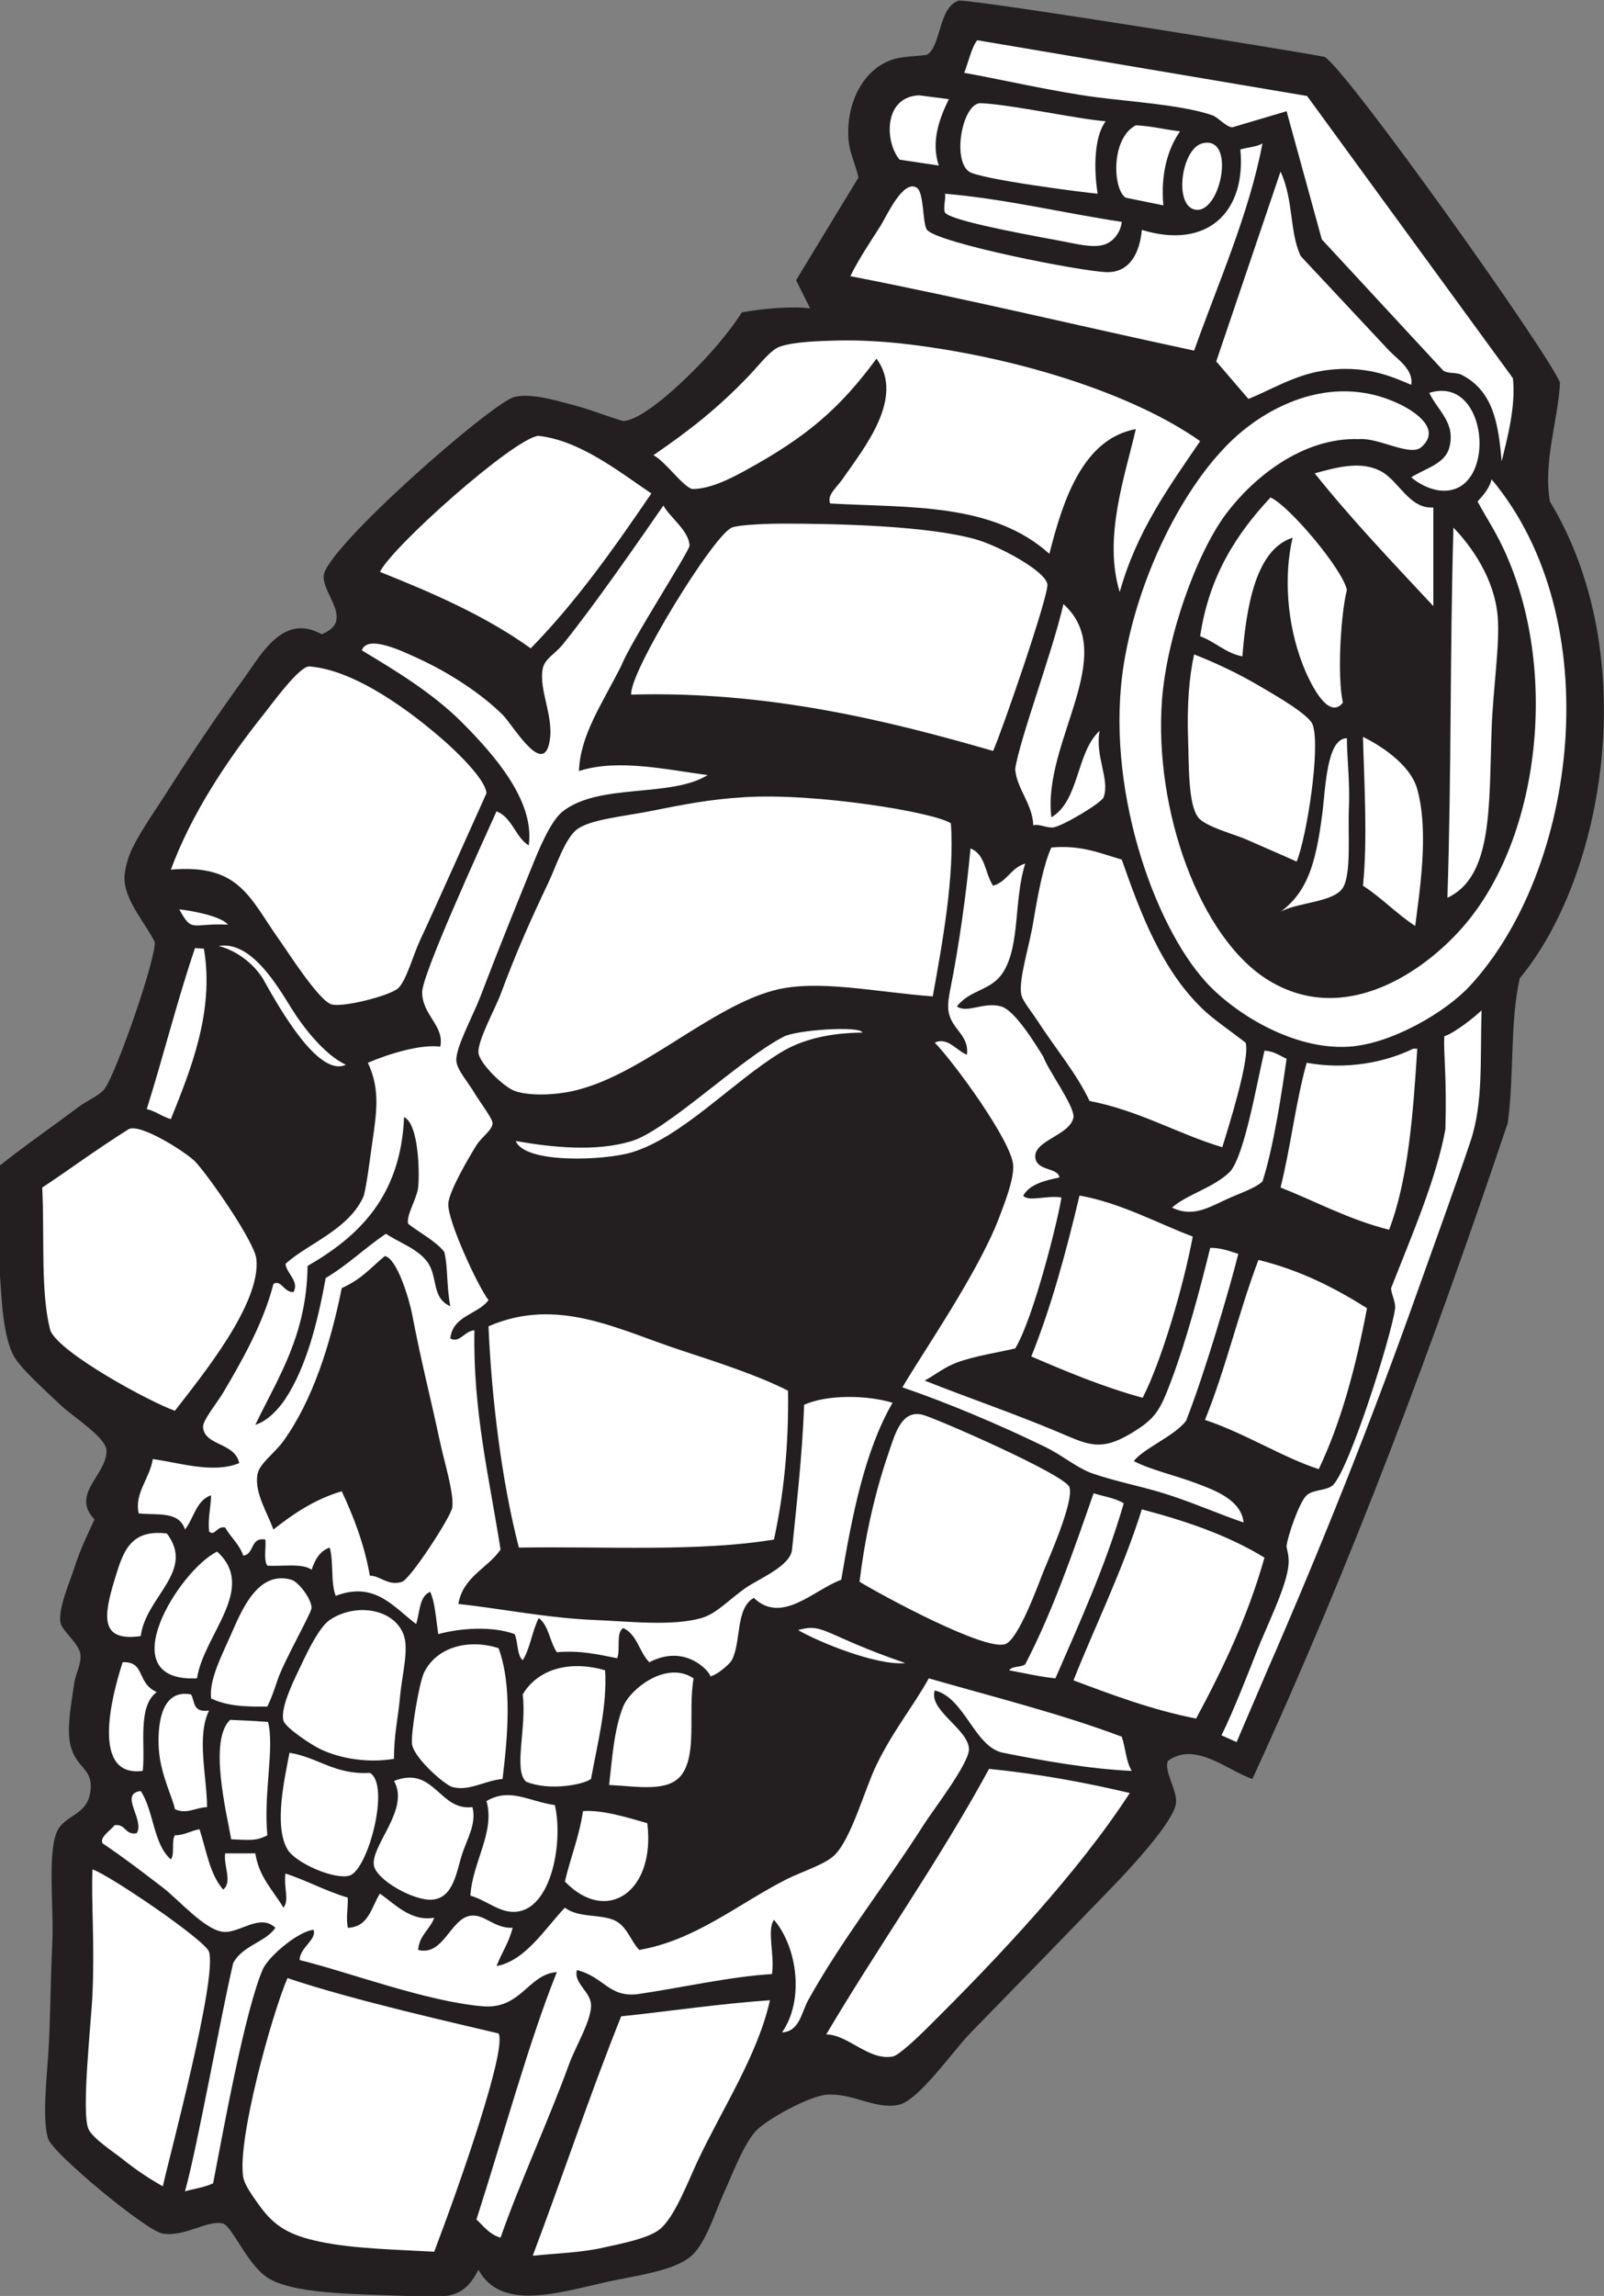<?xml version="1.0" encoding="UTF-8" standalone="no"?>
<svg
   xmlns:dc="http://purl.org/dc/elements/1.1/"
   xmlns:cc="http://creativecommons.org/ns#"
   xmlns:rdf="http://www.w3.org/1999/02/22-rdf-syntax-ns#"
   xmlns:svg="http://www.w3.org/2000/svg"
   xmlns="http://www.w3.org/2000/svg"
   viewBox="0 0 382.893 547.68"
   height="547.68"
   width="382.893"
   xml:space="preserve"
   id="svg2"
   version="1.1"><rect x="0" y="0" width="382.893" height="547.68" fill="#808080" stroke="none"/><defs
     id="defs6" /><g
     transform="matrix(1.333,0,0,-1.333,0,547.68)"
     id="g10"><g
       transform="scale(0.1)"
       id="g12"><path
         id="path14"
         style="fill:#231f20;fill-opacity:1;fill-rule:evenodd;stroke:none"
         d="m 2242.79,925.195 c -44.1,14.453 -101.95,68.184 -151.19,32.403 -8.1,-18.086 16.84,-52.09 14.4,-75.606 -3.5,-33.574 -88.17,-123.359 -111.61,-147.597 -92.28,-95.43 -163.14,-168.36 -255.6,-262.793 -33.2,-33.926 -93.32,-121.856 -129.59,-129.61 -42.07,-8.984 -83.5,22.227 -129.61,18.008 -31.98,-2.93 -107.78,-44.727 -125.99,-64.805 C 1331.09,270.371 1312.32,219.512 1296,183.594 1279.39,147.051 1264.31,95.156 1238.4,71.992 1207.32,44.219 1137.48,36.445 1087.2,25.195 998.586,5.371 897.551,-27.344 856.801,46.797 829.375,-5.645 802.715,-3.633 727.203,0 654.848,3.477 537.961,1.602 486,28.789 446.117,47.812 417.375,122.988 399.602,129.59 c -27.258,7.226 -68.696,-24.453 -107.997,-17.988 -28.343,3.554 -196.238,142.91 -205.199,169.199 -11.086,32.48 -2.832,108.594 0,151.191 3.828,57.656 3.766,125.371 7.199,198.008 2.996,63.496 -8.402,156.621 7.196,198.008 12.836,34.043 55.719,29.824 61.203,75.586 5.004,41.758 -25.934,39.648 -36.004,82.812 -7.109,30.474 2.457,77.894 7.199,111.604 2.117,15.04 13.141,34.35 10.801,50.39 -2.988,20.53 -34.328,42.65 -36,57.6 -3.078,27.54 16.922,70.99 25.199,97.2 10.438,33.05 24.555,61.47 36,86.39 -43.199,45.45 21.387,78.96 21.602,122.4 0.121,24.16 -59.395,60.51 -82.801,82.81 -27.242,25.96 -69.648,63.44 -82.801,86.39 C 5.535,1715.51 2.676,1785.29 0,1825.2 c -4.535,67.67 -3.75,137.5 0,198 50.012,39.5 89.59,66.15 140.398,104.4 13.993,10.53 38.071,20.86 46.805,32.4 20.641,27.27 91.613,230.89 90,262.8 -16.094,32.49 -50.008,69.64 -54.004,108 -1.969,18.92 6.746,46.04 14.399,61.2 17.91,35.46 43,70.05 64.8,104.39 43.485,68.49 83.321,127.38 136.801,201.61 28.684,39.8 68.789,114.21 136.801,75.6 59.367,23.72 1.73,70.69 3.602,104.4 2.707,48.92 302.718,311.43 342.003,320.4 30.844,7.05 74.231,-6.61 104.395,-14.4 31.19,-8.05 64.63,-21.79 90,-28.8 42.43,1.92 137.11,98.29 169.2,136.8 14.74,17.68 29.68,36.23 43.2,57.6 39.1,7.45 92.88,11.23 122.4,7.2 l -25.2,50.4 111.61,183.6 c -4.59,23.48 -16.49,43.93 -18.01,72 -3.38,62.45 27.09,124.35 82.79,140.4 14.87,4.28 41.39,5.07 57.6,7.19 26.39,15.14 20.37,85.72 57.62,97.21 35.68,0.98 614.76,-92.43 655.19,-100.8 44.65,-29.69 405.53,-537.3 421.19,-583.2 -3.14,-65.81 -30.52,-142.55 -17.98,-212.4 167.05,-276.39 96.89,-671.09 -54.01,-853.2 -17.89,-78.34 -9.76,-174.51 -21.6,-259.23 -131.66,-391.19 -277.29,-782.38 -457.21,-1173.575 v 0" /><path
         id="path16"
         style="fill:#ffffff;fill-opacity:1;fill-rule:evenodd;stroke:none"
         d="m 1980,3891.6 c -20.76,-27.55 -21.48,-85.1 -14.39,-129.6 -26.76,2.34 -211.63,26.14 -230.41,39.6 -30.79,22.08 -11.24,123.98 21.6,122.4 55.58,-2.67 170.43,-28.06 223.2,-32.4 v 0" /><path
         id="path18"
         style="fill:#ffffff;fill-opacity:1;fill-rule:evenodd;stroke:none"
         d="m 2152.79,3852 c 61,15.89 34.18,-123.76 -10.8,-118.8 -41.01,4.51 -26.81,108.99 10.8,118.8 v 0" /><path
         id="path20"
         style="fill:#ffffff;fill-opacity:1;fill-rule:evenodd;stroke:none"
         d="m 2138.4,3481.19 c -205.63,43.97 -406.56,92.64 -615.61,133.21 15.24,31.16 34.98,60.09 54.01,90 10.21,16.06 40.19,83.76 64.8,68.4 13.38,-8.35 10.18,-62.06 17.99,-74.75 14.63,-23.73 282.6,-76.57 324,-76.45 39.24,0.1 57.33,33.73 61.21,75.6 119.09,-36.32 187.02,34.05 176.39,143.99 12.89,3.92 29.26,4.37 39.61,10.81 -23.89,-126.12 -79.84,-251.35 -122.4,-370.81 v 0" /><path
         id="path22"
         style="fill:#ffffff;fill-opacity:1;fill-rule:evenodd;stroke:none"
         d="m 2008.81,3711.6 c -1.72,-17.44 -13.99,-35.72 -32.58,-41.1 -21.07,-6.09 -50.27,2.21 -81.41,7.88 -87.77,15.99 -197.63,37.66 -202.83,50.48 -3.28,8.12 2.8,29.56 0,33.14 112.5,-9.91 210.41,-34.4 316.82,-50.4 v 0" /><path
         id="path24"
         style="fill:#ffffff;fill-opacity:1;fill-rule:evenodd;stroke:none"
         d="m 2671.19,3250.8 c 210.41,-251.2 153.95,-698.89 -39.59,-907.2 -42.09,-45.3 -138.81,-103.11 -215.99,-108 -100.61,-6.38 -205.69,60.52 -255.61,115.2 -95.59,104.68 -181.86,354.33 -147.6,568.8 26.7,167.22 117.19,339.74 212.4,417.6 72.21,59.05 178.62,99.35 284.4,46.8 22.68,-11.27 73.5,-42.89 36,-75.6 -20,-17.45 -76.74,17.58 -111.61,14.4 -102.22,3.48 -190.23,-70.3 -237.59,-133.2 -53.3,-70.83 -106.92,-221.1 -115.2,-334.8 -14.26,-195.87 67.74,-425.08 190.8,-500.4 137.79,-84.34 282.03,16.91 352.79,100.8 142.76,169.22 170.43,494.34 50.41,705.6 -11.4,20.08 -20.99,35.83 -28.8,50.4 10.6,11.71 20.66,22.73 25.19,39.6 v 0" /><path
         id="path26"
         style="fill:#ffffff;fill-opacity:1;fill-rule:evenodd;stroke:none"
         d="m 2527.21,3254.4 c 24.92,16.3 60.64,23.45 68.4,54 11.25,44.32 -21.04,65.04 -36,97.2 99.47,31.31 120.12,-150.37 43.18,-172.8 -26.7,-8.09 -56.77,5.84 -75.58,21.6 v 0" /><path
         id="path28"
         style="fill:#ffffff;fill-opacity:1;fill-rule:evenodd;stroke:none"
         d="m 321.109,2481.26 c 27.274,-2.75 76.86,-13.42 86.981,-27.3 -65.207,3.14 -63.664,-15.66 -86.981,27.3 v 0" /><path
         id="path30"
         style="fill:#ffffff;fill-opacity:1;fill-rule:evenodd;stroke:none"
         d="m 1621.11,1132.54 c -50.68,-5.06 -155.58,37.77 -191.91,59.06 46.44,13.32 44.34,-8.1 191.91,-59.06 v 0" /><path
         id="path32"
         style="fill:#ffffff;fill-opacity:1;fill-rule:evenodd;stroke:none"
         d="m 2149.2,3319.2 c -56.02,-81.98 -114,-162 -144,-270 -30.08,97.21 9.76,208.53 28.8,291.6 -94.04,-17.62 -129.8,-124.55 -154.8,-223.2 -102.31,91.58 -248.79,82.06 -392.4,90 -6.72,14.59 11.74,28.92 21.6,43.2 36.85,53.3 113.36,145.75 61.19,216 -64.67,-87.57 -122.46,-138.99 -237.59,-201.6 -26.23,-14.27 -61.66,-32.04 -92.68,-31.61 -17.55,5.23 -48.35,50.21 -69.32,60.41 63.32,43.24 117.01,85.06 172.8,144 18.57,19.61 37.18,44.53 54,50.4 26.01,9.08 74.37,10.09 100.8,10.8 42.79,1.15 90.11,-1.86 133.2,-7.2 197.17,-24.45 400.08,-89.2 518.4,-172.8 z m -244.81,-291.6 c 101.47,-91.23 -38.28,-247.05 -21.6,-381.6 50.53,29.88 44.28,116.52 86.41,154.8 -8.73,-45.67 18.63,-86.5 7.21,-118.8 -3.64,-10.24 -73.68,-51.78 -90,-54 -11.74,-1.6 -27.29,7.25 -36.02,3.59 -1.46,39.27 -29.67,65.05 -32.4,100.81 8.3,54.82 65.84,206.29 86.4,295.2 z M 365.121,2410.96 C 384.664,2297.46 339.691,2190.17 306,2106 c -15.937,4.46 -26.824,13.98 -43.203,18 29.902,94.9 54.723,194.88 86.402,288 6,0 9.922,-1.04 15.922,-1.04 z M 2008.81,1000.8 c 6.8,-19.589 7.65,-45.136 17.99,-61.21 -76.27,3.301 -162.64,18.926 -230.39,32.402 -51.55,10.254 -68.44,98.358 -122.41,111.598 -11.75,-35.29 59.28,-68.55 61.2,-104.391 1.32,-24.863 -64.4,-109.941 -79.2,-133.203 -70.61,-110.879 -146.47,-205 -208.8,-316.797 -11.74,-21.054 -15.15,-56.015 -46.8,-57.597 40.2,57.382 27.69,152.324 -14.4,201.601 -13.18,-18.75 1.7,-63.242 -3.6,-97.207 -72.53,-4.004 -170.13,-25.879 -241.2,-35.996 -51.43,-5.664 -59.31,30.84 -108,43.203 -6.68,-22.773 23.76,-38.398 25.2,-61.211 1.73,-27.363 -27.44,-74.57 -39.6,-107.988 -35.874,-98.652 -90.171,-216.68 -122.394,-309.609 -19.785,5.429 -30.035,20.371 -43.207,32.402 47.598,148.008 94.508,319.922 144.004,442.793 -51.711,-3.789 -63.586,-67.168 -133.203,-61.192 -101.309,8.692 -241.062,61.641 -327.594,82.793 1.227,23.477 30.719,35.508 25.199,54.004 -24.617,-1.836 -75.25,-41.914 -90,-68.398 -32.714,-73.067 -72.613,-295.703 -90,-385.195 -14.535,-7.071 -33.636,-9.571 -50.406,-14.395 20.821,72.09 64.461,315.664 86.399,408.574 17.617,32.149 57.183,36.66 75.601,63.008 -27.824,26.719 -64.367,-10.351 -93.597,-7.187 -33.161,3.574 -79.293,57.148 -107.997,79.199 -40.753,31.308 -74.601,56.875 -108,79.199 -5.617,11.055 14.223,22.832 21.594,32.402 20.781,2.774 17.887,-18.125 39.602,-14.394 15.16,23.476 -32.516,70.605 7.203,75.586 23.562,-35.235 22.344,-95.254 53.996,-122.403 7.281,9.532 0.547,33.067 7.199,43.204 16.039,-0.43 30.434,8.886 44.121,10.8 12.879,-39.902 17.969,-79.511 42.282,-107.988 17.07,13.125 0.398,42.793 3.597,64.785 18,0 36,0 54.004,0 6.574,-42.617 32.074,-66.308 50.395,-97.187 11.05,13.808 0.121,35.41 3.601,61.191 38.828,-12.773 71.828,-31.367 111.598,-43.203 0.332,-25.059 -3.367,-31.973 0,-54.004 38.039,1.582 42.027,37.188 57.601,61.211 26.825,-18.867 55.793,-50.43 97.2,-43.203 -7.559,-21.231 -26.735,-30.859 -28.793,-57.598 45.25,-11.758 57.715,56.035 93.593,61.192 25.415,3.672 41.524,-22.696 75.602,-21.602 -6.379,-26.016 -19.812,-44.98 -28.801,-68.398 51.836,9.375 86.617,66.992 122.411,104.414 23.57,-18.047 59.62,-11.289 86.39,-21.602 24.66,-9.512 30.9,-37.773 46.8,-54.004 100.68,17.5 176.3,81.856 262.8,125.996 26.54,13.555 68.77,26.407 86.4,43.203 30.38,28.965 54.5,118.692 75.59,161.993 30.14,61.879 67.97,107.969 93.61,154.809 116.57,-33.42 236.6,-63.4 345.61,-104.4 z m 3.59,417.6 c -32.73,-112.48 -78.45,-211.95 -122.4,-313.2 -29.32,3.08 -55.41,9.39 -82.79,14.39 5.19,8.01 21.42,4.98 28.79,10.8 48.86,93.95 85.45,200.16 122.4,306.02 18.28,-5.73 39.31,-8.7 54,-18.01 z M 1188,3204 c 11.31,-21.03 46.17,-45.36 46.8,-72 -2.09,-12.68 -105.85,-172.73 -121.9,-214.07 -34.89,-69.39 -73.95,-124.71 -76.1,-189.13 69.75,22.8 160.02,1.95 230.4,-7.21 -66.34,-40.99 -193.66,-13.75 -259.2,-64.79 -22.691,-17.67 -43.719,-70.12 -57.602,-104.4 -32.363,-79.97 -56.859,-140.18 -90,-226.8 -13.597,-35.54 -44.644,-91.48 -43.195,-115.2 1.004,-16.49 21.445,-38.66 32.399,-57.6 8,-13.84 32.328,-45.37 32.402,-54 0.101,-12.48 -19.375,-24.43 -28.805,-39.6 -14.511,-23.34 -48.867,-82.09 -50.402,-104.4 -2.004,-29.33 52.238,-146.73 72.004,-172.81 -19.574,-26.01 -63.828,-27.36 -68.395,-68.4 16.137,-9.66 25.852,13.75 43.196,14.42 -2.832,-144.2 26.523,-263.26 46.804,-392.4 -23.609,-34.01 -67.043,-48.17 -75.605,-97.21 73.316,-7.91 160.308,-25.45 244.799,-28.81 60.33,-2.38 137.96,-11.58 190.81,3.61 27.04,7.78 50.17,33.93 79.19,54.01 23.95,16.54 79.91,38.98 82.8,68.4 7.07,71.95 18.4,167.22 21.6,259.19 41.52,18.54 112.29,17.54 158.4,3.6 -49.71,-85.88 -72.35,-200.74 -91.9,-316.8 -48.51,-17.32 -106.22,-80.82 -156.5,-32.4 -33.4,-18.36 -22.21,-79.67 -39.6,-111.6 -4.17,-7.66 -29.28,-28.81 -39.6,-28.81 9.75,-5.37 -34.84,63.38 -108,25.21 -18,17.99 -21.86,50.14 -46.8,61.2 -13.52,-8.07 -4.5,-38.7 -10.8,-54.01 -33.05,6.54 -64.87,14.34 -107.997,10.8 -12.734,18.48 -14.457,47.95 -32.402,61.21 -11.93,-22.87 -15.172,-54.43 -28.801,-75.6 -10.664,9.72 -8.039,32.75 -14.395,46.79 -39.453,14.57 -96.367,10.98 -136.804,0 -4.371,29.91 -6.125,58.11 -14.403,75.61 -19.878,-7.71 -18.355,-36.84 -25.199,-57.6 -40.527,30.53 -74.265,77.27 -144,50.39 -9.386,23.03 -3.383,61.43 -10.801,86.41 -17.992,-6.02 -26.199,-21.8 -32.398,-39.61 -16.746,12.07 -51.922,5.68 -79.195,7.21 -7.09,9.7 -2.149,31.46 -3.606,46.79 -27.605,4.81 -19.176,-26.42 -39.597,-28.79 -7.012,20.59 -22.5,32.7 -32.403,50.4 -15.25,3.2 -18.297,-16.65 -28.801,-7.19 -2.367,25.15 3.219,42.36 3.602,64.78 -26.906,-9.08 -30.695,-41.29 -46.801,-61.19 -10.5,33.28 -48.812,25.26 -82.797,28.79 -8.324,35.94 20.133,62.99 25.203,97.21 44.543,-5.76 108.5,-26.78 154.797,-7.21 -7.699,37.44 -62.82,30.57 -64.797,64.81 -0.671,11.56 26.399,44.98 35.997,61.21 29.808,50.37 71.621,122.18 90,194.39 13.457,8.99 19.136,-15.37 36,-14.39 10.644,19.2 -11.989,32.61 -14.403,50.39 37.719,35.39 114.946,61.5 140.406,122.4 5.954,25.02 9.817,58.05 14.395,90 8.438,58.89 15.402,99.11 -7.195,147.6 36.601,15.76 94.609,33.63 129.597,28.8 7.969,37.17 -32.214,56.29 -32.402,97.2 -0.453,31.33 104.336,259.98 133.199,324 28.242,-11.36 33.43,-45.78 57.602,-61.2 11.465,79.5 -62.031,162.52 -118.801,219.6 -54.445,54.74 -123.828,95.62 -180,129.6 9.906,28.77 71.633,-1.02 100.805,-14.4 55.812,-25.61 112.586,-62.6 151.195,-100.8 17.816,-17.63 68.984,-106.11 82.797,-54 12.277,46.29 -18.813,96.62 -10.793,136.8 3.488,17.52 22.113,25.94 35.996,43.2 57.73,71.75 133.32,180.95 180,248.4 z M 550.801,1843.2 c -1.59,-124.41 -52.735,-199.27 -93.598,-284.39 22.133,7.09 41.785,28.22 53.996,46.8 37.055,56.34 57.672,136.15 72,215.99 39.336,23.07 70.551,54.26 108,79.2 23.348,-15.76 56.555,-26.54 74.168,-50.49 19.028,-25.86 7.051,-64.78 41.039,-79.12 -7.218,38.6 -3.929,69.18 -10.804,97.21 -14.774,19.33 -49.747,37.77 -64.801,50.41 -3.559,15.23 15.566,44.39 18.004,64.78 2.758,23.15 1.633,113.52 -25.2,126.01 C 717.797,1969 643.75,1896.66 550.801,1843.2 Z M 720,1278.01 c 15.09,5.1 87.949,116.79 90,133.18 3.168,25.31 -14.258,81.06 -21.598,115.22 -19.254,89.63 -33.05,140.33 -50.402,230.39 -5.828,30.23 -27.707,100.27 -48.797,104.14 -24.16,-19.71 -40.828,-41.1 -77.199,-57.35 C 591.816,1703.28 559.82,1602.38 507.598,1530 c -16.696,-23.14 -43.875,-40.45 -46.797,-61.21 -4.551,-32.31 17.043,-65.29 28.801,-97.19 35.64,27.95 73.398,53.81 122.402,68.4 21.371,-45.84 40.203,-94.2 50.394,-151.21 17.457,1 32.629,-19.26 57.602,-10.78 z m 1017.95,1312.4 c 27.3,-11.1 25.27,-43.59 40.45,-66.81 25.21,7.19 32.21,32.59 57.6,39.6 -20.75,-64.59 -8.71,-145.47 -39.59,-194.4 -21.23,-33.61 -58.99,-30.46 -82.82,-61.2 18.73,-13.09 48.09,8.89 79.2,0 24.44,-6.98 59.34,-63.99 75.61,-90 8.94,-25.16 55.19,-86.79 54,-108 -5.31,-32.59 -71.05,-41.26 -68.4,-72 2.17,-25.31 40.36,-17.48 43.21,-36 -26.72,-5.7 -52.78,-12.03 -64.81,-32.4 8.09,-12.23 44.61,1.21 68.4,-3.59 -5.43,-36.82 -49.78,-216.14 -82.81,-270 -25.37,-6.22 -73.11,-13.48 -104.4,-25.22 -22.07,-8.28 -37.96,-21.31 -57.59,-32.38 75.52,-30.02 154.55,-56.86 234,-90 57.34,-23.95 78.75,-38.73 136.8,-3.62 43.9,26.57 50.93,40.96 72.01,97.21 25.33,67.72 49.73,157.46 68.4,234.01 20.47,0.07 34.68,-6.1 50.39,-10.81 -16.94,-66.6 -59.65,-211.85 -93.6,-298.8 -20.54,-27 -76.66,-49.61 -93.61,-72 28.52,-15.15 74.24,-25.56 111.6,-39.61 34.24,-12.85 80.71,-29.94 85.04,-70.27 -42.34,14.38 -80.92,31.76 -131.83,48.67 -47.21,15.71 -98.11,24.26 -144.01,40.98 -27.17,11.52 -50.88,31.66 -79.2,45.43 -80.02,38.93 -175.84,79.59 -256.01,106.74 36.89,62.97 135.74,205.19 173.22,303.67 10.31,27.07 26.72,69.06 25.19,93.59 -2.67,43.35 -106.36,184.69 -140.39,219.6 22.91,10.84 39.01,-14.54 57.6,-21.61 4.44,36.43 -29.16,45.26 -33.24,79.63 -1.52,12.68 1.23,26.67 4.43,42.78 13.66,68.29 27.5,162.78 35.16,246.81 z M 2304,2214 c -7.61,-53.46 -22.91,-157.57 -43.2,-219.61 -13.77,-12.93 -44.34,-22.38 -67.28,-33.26 -32.33,-15.31 -59.61,-30.6 -94.71,-13.53 26.39,23.71 75.14,35.41 104.39,64.8 25.76,31 46.45,152.99 61.19,216 17.29,-0.74 27.07,-8.94 39.61,-14.4 z m 108.03,573.59 c -0.21,-30.84 5.59,-77.66 3.58,-123.59 -2.07,-47.05 4.76,-118.89 -10.81,-144 -16.5,-26.63 -82.92,-25.99 -111.6,-43.2 47.64,35.82 62.7,84.57 74.4,172.75 6.36,48.07 7.58,137.65 44.43,138.04 z m -7.23,63.6 c -26.58,-33.31 -59.98,37.42 -72.01,68.41 -28.16,72.65 -34.18,158.57 -17.99,226.79 -65.58,-20.9 -82.63,-121.3 -90,-212.39 -30.91,6.29 -48.3,26.11 -75.6,36 16.09,108.7 65.74,183.86 126,248.4 33.59,-14.77 129.84,-129.36 136.79,-165.6 -10.86,-41.92 -17.73,-153.34 -7.19,-201.61 v 0" /><path
         id="path34"
         style="fill:#ffffff;fill-opacity:1;fill-rule:evenodd;stroke:none"
         d="m 313.199,1584 c -44.754,15.77 -207.09,103.54 -223.199,144.01 -17.73,70.17 -9.949,163.94 -14.398,255.58 44.355,28.83 91.093,64.2 154.796,104.41 20.407,10.59 99.114,-38.86 118.801,-57.59 24.496,-26.05 106.539,-143.61 109.879,-174.75 8.578,-79.9 -97.75,-209.27 -145.879,-271.66 z m 1098.001,36 c 1.4,-98.61 -7.78,-186.62 -25.2,-266.41 -136.04,-22.36 -300.88,-11.89 -456.781,-14.39 -30.356,116.29 -48.992,266.68 -54.418,396 123.976,53.75 231.419,-5.82 345.599,-43.21 70.05,-22.93 137.53,-45.11 190.8,-71.99 z m 291.59,1015.2 c 7.05,-93.11 -15.58,-216.58 -32.4,-309.6 -101.97,7.51 -207.11,31.31 -284.39,10.79 -111.39,-29.56 -230.48,-144.73 -345.6,-176.39 -34.9,-10.74 -89.947,-14.01 -118.795,-3.61 -19.656,7.1 -63.347,49.65 -64.804,68.41 -1.68,21.57 30.094,78.97 39.605,104.4 29.446,78.79 51.864,128.73 86.391,201.6 12.519,26.41 29.113,77.66 50.403,93.6 23.95,17.93 82.38,23.06 129.6,32.4 66.12,13.07 105.93,21.08 169.2,25.2 127.79,8.32 343.31,-27.17 370.79,-46.8 z M 306,2552.4 c 35.656,97 98.602,193.48 165.605,277.2 13.922,17.4 64.52,87.88 82.793,86.4 83.207,-6.72 182.95,-82.11 241.204,-133.2 16.238,-14.25 73.824,-67.48 75.597,-93.6 -22.078,-49.04 -100.918,-225.16 -118.801,-262.81 -12.101,-25.45 -24.8,-73.27 -39.601,-86.39 -15.082,-13.37 -97.723,-34.39 -118.797,-28.81 -22.711,6.04 -77.914,93.26 -93.602,115.2 -53.39,74.72 -70.515,136.69 -194.398,126.01 z m 860.41,673.2 c -66.64,-97.78 -134.64,-194.17 -216.012,-277.2 -78.828,56.76 -172.98,98.22 -270,136.8 21.899,45.32 238.672,238.02 283.364,243.51 75.378,-8.14 145.658,-64.94 202.648,-103.11 z m 611.99,-460.8 c -191.68,55.52 -406.03,107.56 -648,100.8 -4.42,38.32 146.51,284.79 180,298.8 13.78,5.76 70.87,7.18 90,7.19 98.49,0.08 263.94,-3.8 349.19,-28.79 38.42,-11.25 120.64,-54.5 126.02,-79.2 3.75,-17.33 -82.27,-266.27 -97.21,-298.8 z m 543.59,-198 c -29.06,13.15 -57.09,24.92 -90,39.59 -19.59,8.75 -73.71,22.81 -86.38,39.61 -18.17,24.04 -16.33,92.49 -18.01,140.39 -2.09,60.11 1.85,110.59 10.8,151.21 33.48,-13.25 74.84,-31.6 118.81,-57.6 26.36,-15.6 87.07,-49.92 93.59,-68.41 14.34,-40.61 -10.86,-201.39 -28.81,-244.79 z M 2440.8,2790 c 29.65,-14.51 84.81,-48.68 97.21,-93.61 21.68,-78.57 3.47,-185.78 -3.62,-244.8 -33.49,21.71 -60,50.4 -93.59,72.01 8.4,83.35 2.25,181.83 0,266.4 z m 90,-558 c 2.4,0 4.81,0 7.21,0 -7.44,-117.37 -16.06,-233.54 -50.41,-323.99 -71.92,18.06 -129.96,50.04 -194.4,75.58 18.05,71.96 27.09,152.91 46.8,223.21 69.96,-12.92 139.79,0.24 190.8,25.2 z m -521.99,338.4 c 34.41,-97.94 71.95,-198.86 147.6,-270 16.97,-15.95 50.17,-39.11 74.16,-57.6 8.84,-26.7 -30.92,-152.31 -41.76,-187.2 -81.95,24.85 -148.15,65.47 -237.62,82.8 -23.38,49.44 -60.74,93.28 -93.59,144 -9.81,15.13 -26.9,35.71 -28.81,46.8 -4.75,27.57 13.73,82.34 21.6,129.6 8.63,51.64 18.44,103.26 32.4,133.2 54.05,4.84 87.78,-10.63 126.02,-21.6 z m 127.17,-674.64 c -16.98,-90.12 -56.16,-223.36 -89.75,-288.47 -70.72,19.27 -136.41,46.93 -199.43,73.9 35.93,88.87 62.34,187.27 86.4,288.01 74.26,-13.34 139.12,-49.47 202.78,-73.44 z m 312.03,-128.16 c -19.94,-104.87 -46.12,-203.5 -86.41,-288.01 -63.69,20.41 -131.68,64.12 -203.79,88.09 37.44,92.16 60.22,192.28 95.78,286.32 75.12,-18.49 137,-50.21 194.42,-86.4 z m -403.21,-360 c 78.64,-20.67 154.79,-46.53 219.59,-86.41 -30.13,-106.64 -74.62,-198.96 -122.4,-287.99 -80.1,15.9 -149.72,42.27 -219.59,68.4 36.51,92.62 87.48,195.37 122.4,306 z m -505.54,-129.59 c 8.22,69.2 24.51,150.76 51.93,230.39 11.33,32.87 22.74,78.36 61.21,68.4 23.81,-6.17 255.61,-107.39 262.8,-129.59 8.28,-25.63 -37.64,-128.62 -46.8,-151.21 -7.56,-18.66 -43.99,-121.37 -68.4,-129.59 -36.66,-12.37 -219.2,86.44 -260.74,111.6 z M 2023.2,900 c -92.32,-141.953 -233.06,-292.051 -363.61,-421.211 -14.69,-14.531 -49.75,-48.398 -61.19,-50.391 -43.11,-7.5 -80.18,39.61 -118.81,39.61 95.08,160.508 201.56,309.648 291.6,475.195 89.38,-9.043 172.46,-24.355 252.01,-43.203 z M 1378.8,529.199 C 1357.12,431.289 1292.99,334.316 1249.2,241.191 1232.82,206.367 1207.58,139.336 1180.8,118.789 1159.39,102.363 1111,93.379 1080,86.406 1041.43,77.715 997.848,76.309 954,71.992 c 53.65,141.953 102.35,288.867 158.4,428.399 89.03,9.375 174.43,22.382 266.4,28.808 z M 892.797,469.727 C 908.344,441.934 822.906,198.32 777.598,79.199 c -65.821,3.77 -144.075,5.02 -205.2,18.008 -53.168,11.289 -80.5,26.484 -108,64.785 -10.703,14.922 -26.269,36.016 -28.796,50.41 -11.43,65.059 50.769,290.391 79.199,356.387 120.32,-40.469 305.621,-81.621 377.996,-99.062 z M 291.547,196.23 c -23.727,13.165 -49.754,30.645 -71.945,48.575 -13.989,11.289 -53.61,36.816 -61.2,53.984 -13.164,29.785 4.989,190.918 7.2,241.211 4.093,93.203 -2.375,163.691 0,223.203 C 191.84,755.859 368.09,636.758 374.398,615.605 388.848,567.188 304.656,254.727 291.547,196.23 v 0" /><path
         id="path36"
         style="fill:#ffffff;fill-opacity:1;fill-rule:evenodd;stroke:none"
         d="m 280.684,1080.61 c -35.114,-25.65 -19.832,-96.157 -25.082,-141.02 -91.481,-12.012 -57.731,127.38 -36,194.41 41.156,1.84 24.246,-36.99 61.082,-53.39 z M 1159.2,845.996 c 15,-122.656 -72.67,-182.109 -147.59,-104.394 9.96,42.832 25.6,79.98 32.39,125.996 34.32,2.754 81.45,-11.875 115.2,-21.602 z m -165.602,32.402 c 15.382,-66.445 -5.961,-184.335 -68.399,-190.8 -29.855,-3.086 -52.097,19.746 -82.801,28.808 3.399,59.649 44.645,113.594 28.801,169.199 42.059,24.668 75.09,-0.429 122.399,-7.207 z M 846,874.805 c 7.66,-28.711 -8.789,-55.469 -18,-82.813 -10.5,-31.172 -15.008,-79.785 -54,-82.793 -33,-2.539 -99.984,35.293 -104.398,61.192 -6.043,35.468 65.043,100.566 36,151.211 71.902,28.437 80.785,-54.258 140.398,-46.797 z m -183.602,61.191 c 37.028,-21.133 -3.078,-172.5 -35.992,-183.594 -25.476,-8.593 -96.914,21.739 -111.605,46.797 -24.883,42.422 -4.836,127.754 3.601,172.793 51.719,-8.262 80.489,-39.492 143.996,-35.996 z m -182.394,91.194 c 11.965,-46.545 -8.539,-127.62 -1.199,-202.795 -20.844,-11.172 -34.258,-8.165 -64.805,-7.188 -7.988,46.582 -40.902,177.129 -1.844,213.713 14.629,-0.67 36.86,-1.31 67.848,-3.73 z m -138,49.22 c 7.527,-11.59 1.875,-33.09 32.394,-28.81 -22.722,-46.04 -4.003,-116.955 -3.597,-172.795 -20.164,-0.547 -37.625,-13.75 -57.602,-3.614 -3.402,19.454 -26.008,61.875 -28.801,108.008 -2.66,43.931 4.375,107.441 57.606,97.211 v 0" /><path
         id="path38"
         style="fill:#ffffff;fill-opacity:1;fill-rule:evenodd;stroke:none"
         d="m 705.602,961.191 c -43.852,-7.5 -94.95,-0.8 -133.204,18.008 -15.156,7.442 -61.265,37.541 -64.8,50.391 -6.645,24.2 22.937,80.53 32.402,100.8 13.23,28.36 32.969,67.36 50.398,79.2 46.883,31.87 117.711,20.1 133.207,-28.79 8.344,-26.33 -4.042,-71.74 -7.199,-108.01 -3.433,-39.27 -10.992,-67.56 -10.804,-111.599 z M 1242,1105.2 c -10.2,-59.83 7,-134.927 -21.6,-172.798 -23.83,-31.562 -79.09,-20.41 -129.6,-18.007 5.1,42.851 8.32,98.765 25.2,140.405 12.71,31.35 77.54,83.05 126,50.4 z m -158.4,14.39 c 4.15,-63.75 -14.32,-133.887 -25.2,-194.395 -14.22,-10.625 -76.041,-21.933 -116.462,-4.765 -22.93,21.074 1.718,97.25 -5.938,155.98 26.926,45.25 83.71,61.79 147.6,43.18 z m -190.803,39.61 c 24.551,-66.58 16.453,-156.56 7.203,-234.005 -33.168,-3.281 -60.133,-22.539 -90,-14.394 -13.312,3.633 -66.781,50.039 -72,75.605 -3.273,16.034 12.445,111.274 21.602,129.594 23.429,46.89 81.738,59.84 133.195,43.2 z M 478.785,1054.8 c -41.652,-0.84 -73.082,1.29 -100.785,14.4 -3.551,32.93 17.547,73.57 36,115.19 18.465,41.66 47.305,114.81 108.004,97.21 12.437,-3.61 35.809,-34.1 35.996,-50.41 -1.352,-11.09 -49.602,-95.02 -61.199,-129.59 -6.52,-19.43 -10.738,-31.85 -18.016,-46.8 z m -125.988,50.4 c -158.063,-7.37 -31.121,194.53 36.008,226.79 72.597,-65.84 -24.231,-148.61 -36.008,-226.79 z m -53.992,259.19 c 51.5,-67.59 -37.805,-112.75 -46.801,-183.59 -72.844,-10.25 -67.008,34.53 -46.805,100.8 14.711,48.26 26.676,91.1 93.606,82.79 v 0" /><path
         id="path40"
         style="fill:#ffffff;fill-opacity:1;fill-rule:evenodd;stroke:none"
         d="m 1750.12,4036.62 590.56,-99.77 368.6,-505.04 c 5.86,-51.47 -11.72,-113.35 -20.08,-148.61 -5.88,64.79 -13.93,125.32 -71.99,154.8 -8.64,4.54 -23.3,1.62 -32.41,7.2 l -217.71,235.03 -63.09,229.37 -97.2,-28.8 c -11.98,0.96 -25.08,17.8 -36,21.6 -52.44,18.24 -144.96,24.08 -208.81,32.4 -72.97,9.51 -171.97,32.25 -235.35,43.54 6.47,15.13 13.38,46.79 23.48,58.28 z m 852.67,-872.22 c 32.03,-32.82 73.32,-90.92 79.2,-158.4 4.34,-49.62 -8.12,-127.5 -10.8,-201.6 -5.02,-139.67 2.36,-263.91 -79.2,-302.4 7.48,224.87 4.32,438.43 10.8,662.4 z m -16.38,-910.04 c 9.66,2.09 38.9,20.87 66.79,46.04 -2.81,-88.95 3.34,-164.95 -19.96,-234.43 -27.87,-83.14 -62.52,-177.55 -95.23,-269.56 -82.15,-230.94 -171.56,-455.18 -270,-680.41 l -53.52,-124.867 -27.17,12.147 c 20.75,40.49 55.51,130.55 62.68,148.71 19.79,50.14 55.12,119.38 57.6,158.4 1.11,17.42 -4.34,26.82 -3.6,32.4 2.39,18.05 22.68,77.89 36,90 12.07,10.98 35.16,7.66 46.8,18.01 29.33,27.93 105.39,268.07 111.6,316.8 1.03,11.64 -7.6,26.7 -7.21,35.99 36.11,92.09 81.04,195.37 97.21,284.41 2.67,96.04 -3.54,133.36 -1.99,166.36 v 0" /><path
         id="path42"
         style="fill:#ffffff;fill-opacity:1;fill-rule:evenodd;stroke:none"
         d="m 2293.2,3801.6 c 23.75,-51.76 15.55,-106.92 36,-151.21 l 158.4,-169.2 c 15.7,-16.29 44.04,-34.04 39.61,-61.19 -30.71,12.76 -81.16,37.4 -158.4,25.2 -51.56,-8.15 -93.11,-34.58 -133.2,-50.4 l -57.6,67.03 115.19,339.77 z m 273.6,-601.2 c 0,-58.8 0,-117.6 0,-176.4 -73.38,78.57 -147.76,156.59 -212.41,237.59 43.75,12.29 84.34,22.02 118.81,3.61 31.84,-17.02 50.32,-67.44 93.6,-64.8 v 0" /><path
         id="path44"
         style="fill:#ffffff;fill-opacity:1;fill-rule:evenodd;stroke:none"
         d="m 1699.2,3931.19 c -16.06,-32.39 -32.74,-75.62 -18.01,-118.79 l -70.14,10.48 c -26.38,30.88 -29.74,112.08 34.67,115.18 l 53.48,-6.87 z m 414,-57.59 c -21.32,-30.28 -35.19,-75.55 -29.88,-132.47 L 2016,3754.8 c -22.95,13.99 -27.68,105.57 18,129.6 29.63,-1.52 50.3,-7.47 79.2,-10.8 v 0" /><path
         id="path46"
         style="fill:#ffffff;fill-opacity:1;fill-rule:evenodd;stroke:none"
         d="m 923.691,2066.74 c 67.008,-11.65 142.719,-19.38 206.709,-0.35 63.39,18.86 193.84,146.09 272.58,186.86 21.02,12 137.18,20.36 141.41,7.55 -56.97,-0.54 -106.59,-11.25 -146.55,-35.75 -87.51,-53.65 -176.57,-151.59 -267.1,-178.74 -48.22,-14.45 -190.951,-20.57 -207.049,20.43 z m -531.89,349.06 c 57.847,9.43 104.004,-69.77 130.203,-111.8 22.348,-35.85 60.168,-83.35 97.336,-100.83 -41.426,-19.08 -98.836,64.26 -146.113,149.92 -13.563,24.58 -43.161,52.54 -81.426,62.71 v 0" /></g></g></svg>